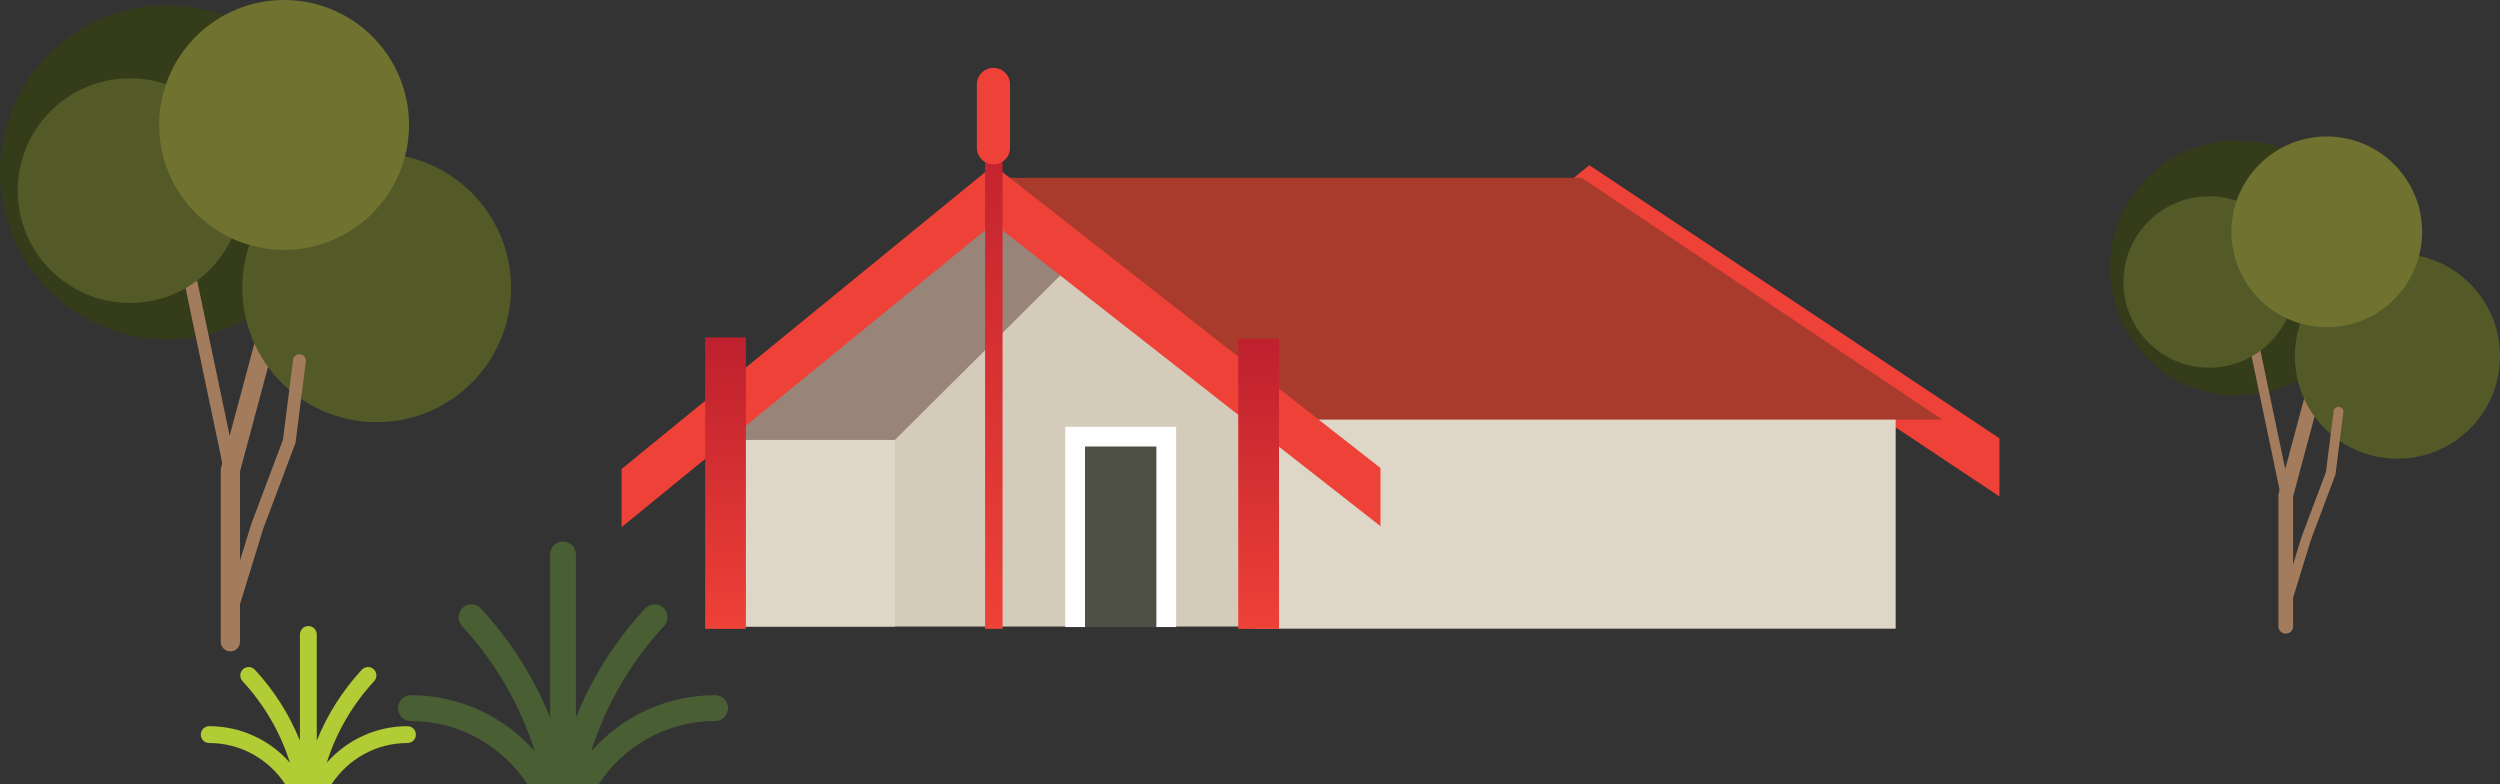 <?xml version="1.0" encoding="UTF-8"?>
<svg width="436.991px" height="137.07px" viewBox="0 0 436.991 137.07" version="1.1" xmlns="http://www.w3.org/2000/svg" xmlns:xlink="http://www.w3.org/1999/xlink">
    <rect x="0" y="0" width="436.991" height="137.07" fill="#333333" stroke="none"/>
    <title>57ADAC83-B5B9-4DEC-B4FB-248E345D20DA@3x</title>
    <defs>
        <linearGradient x1="49.992%" y1="100.001%" x2="49.992%" y2="-3.55306034e-05%" id="linearGradient-1">
            <stop stop-color="#EE4137" offset="0%"></stop>
            <stop stop-color="#BE202E" offset="100%"></stop>
        </linearGradient>
        <linearGradient x1="50.01%" y1="100%" x2="50.01%" y2="0.001%" id="linearGradient-2">
            <stop stop-color="#EE4137" offset="0%"></stop>
            <stop stop-color="#BE202E" offset="100%"></stop>
        </linearGradient>
        <linearGradient x1="50.002%" y1="100.001%" x2="50.002%" y2="-0%" id="linearGradient-3">
            <stop stop-color="#EE4137" offset="0%"></stop>
            <stop stop-color="#BE202E" offset="100%"></stop>
        </linearGradient>
    </defs>
    <g id="Page-1" stroke="none" stroke-width="1" fill="none" fill-rule="evenodd">
        <g id="intro-screen" transform="translate(-922, -436)">
            <g id="intro-bg" transform="translate(-168, 203)">
                <g id="Group-51" transform="translate(1090, 233)">
                    <polygon id="Fill-1" fill="#EE4137" points="349.49 76.611 277.803 28.876 212.77 81.98 212.77 92.148 277.803 39.044 349.49 86.779"></polygon>
                    <polygon id="Fill-2" fill="#DED6C7" points="219.309 109.889 331.358 109.889 331.358 72.409 219.309 72.409"></polygon>
                    <polygon id="Fill-3" fill="#D5CBBA" points="127.692 109.518 219.309 109.518 219.309 69.713 172.94 38.852 127.692 69.713"></polygon>
                    <polygon id="Fill-4" fill="#DED6C7" points="127.692 109.518 156.421 109.518 156.421 76.895 127.692 76.895"></polygon>
                    <polygon id="Fill-5" fill="#998479" points="156.421 76.895 185.58 47.895 173.393 33.777 124.746 76.895"></polygon>
                    <polygon id="Fill-6" fill="#A93B2C" points="276.468 31.079 339.506 73.345 228.095 73.345 173.653 31.079"></polygon>
                    <polygon id="Fill-7" fill="#EE4137" points="241.304 81.806 173.682 28.875 108.65 81.98 108.65 92.148 173.682 39.043 241.304 91.974"></polygon>
                    <g id="Group-10" transform="translate(187.929, 76.324)">
                        <polyline id="Fill-8" fill="#4D5043" points="15.926 33.281 15.926 0 0 0 0 33.281"></polyline>
                        <polyline id="Stroke-9" stroke="#FEFEFE" stroke-width="3.45" points="15.926 33.281 15.926 0 0 0 0 33.281"></polyline>
                    </g>
                    <polygon id="Fill-11" fill="url(#linearGradient-1)" points="123.257 109.92 130.382 109.92 130.382 58.978 123.257 58.978"></polygon>
                    <polygon id="Fill-13" fill="url(#linearGradient-2)" points="172.189 109.92 175.243 109.92 175.243 14.754 172.189 14.754"></polygon>
                    <polygon id="Fill-15" fill="url(#linearGradient-3)" points="216.44 109.92 223.565 109.92 223.565 59.204 216.44 59.204"></polygon>
                    <line x1="173.652" y1="14.755" x2="173.652" y2="25.834" id="Stroke-17" stroke="#EE4137" stroke-width="5.79" stroke-linecap="round"></line>
                    <g id="Group-50">
                        <path d="M413.373,46.839 C413.373,59.145 403.397,69.12 391.091,69.12 C378.786,69.12 368.81,59.145 368.81,46.839 C368.81,34.533 378.786,24.558 391.091,24.558 C403.397,24.558 413.373,34.533 413.373,46.839" id="Fill-18" fill="#343C19"></path>
                        <polyline id="Stroke-20" stroke="#A37C5D" stroke-width="2.567" stroke-linecap="round" points="399.543 109.475 399.543 86.6 406.714 59.865"></polyline>
                        <path d="M436.991,62.254 C436.991,72.155 428.965,80.181 419.064,80.181 C409.163,80.181 401.136,72.155 401.136,62.254 C401.136,52.353 409.163,44.327 419.064,44.327 C428.965,44.327 436.991,52.353 436.991,62.254" id="Fill-22" fill="#545A27"></path>
                        <polyline id="Stroke-24" stroke="#A37C5D" stroke-width="1.711" stroke-linecap="round" points="399.543 105.745 403.128 94.086 407.397 82.743 408.763 71.974"></polyline>
                        <line x1="399.543" y1="86.6" x2="393.567" y2="58.111" id="Stroke-26" stroke="#A37C5D" stroke-width="1.711" stroke-linecap="round"></line>
                        <path d="M401.137,49.289 C401.137,57.563 394.428,64.271 386.154,64.271 C377.88,64.271 371.173,57.563 371.173,49.289 C371.173,41.015 377.88,34.307 386.154,34.307 C394.428,34.307 401.137,41.015 401.137,49.289" id="Fill-28" fill="#545A27"></path>
                        <path d="M423.38,40.524 C423.38,49.729 415.918,57.191 406.713,57.191 C397.509,57.191 390.047,49.729 390.047,40.524 C390.047,31.319 397.509,23.857 406.713,23.857 C415.918,23.857 423.38,31.319 423.38,40.524" id="Fill-30" fill="#70722F"></path>
                        <path d="M58.385,30.11 C58.385,46.233 45.315,59.303 29.192,59.303 C13.07,59.303 0,46.233 0,30.11 C0,13.987 13.07,0.917 29.192,0.917 C45.315,0.917 58.385,13.987 58.385,30.11" id="Fill-32" fill="#343C19"></path>
                        <polyline id="Stroke-34" stroke="#A37C5D" stroke-width="3.363" stroke-linecap="round" points="40.265 112.175 40.265 82.204 49.66 47.176"></polyline>
                        <path d="M89.33,50.306 C89.33,63.278 78.814,73.794 65.842,73.794 C52.869,73.794 42.353,63.278 42.353,50.306 C42.353,37.334 52.869,26.818 65.842,26.818 C78.814,26.818 89.33,37.334 89.33,50.306" id="Fill-36" fill="#545A27"></path>
                        <polyline id="Stroke-38" stroke="#A37C5D" stroke-width="2.242" stroke-linecap="round" points="40.265 107.289 44.963 92.013 50.555 77.152 52.345 63.042"></polyline>
                        <line x1="40.265" y1="82.204" x2="32.436" y2="44.878" id="Stroke-40" stroke="#A37C5D" stroke-width="2.242" stroke-linecap="round"></line>
                        <path d="M42.353,33.32 C42.353,44.161 33.565,52.95 22.723,52.95 C11.882,52.95 3.094,44.161 3.094,33.32 C3.094,22.479 11.882,13.69 22.723,13.69 C33.565,13.69 42.353,22.479 42.353,33.32" id="Fill-42" fill="#545A27"></path>
                        <path d="M71.497,21.836 C71.497,33.896 61.72,43.672 49.661,43.672 C37.601,43.672 27.824,33.896 27.824,21.836 C27.824,9.776 37.601,0 49.661,0 C61.72,0 71.497,9.776 71.497,21.836" id="Fill-44" fill="#70722F"></path>
                        <path d="M125.009,121.513 C116.387,121.513 108.639,125.315 103.347,131.328 C105.891,123.254 110.201,115.778 116.074,109.433 C116.921,108.518 116.866,107.089 115.95,106.242 C115.035,105.394 113.606,105.449 112.758,106.366 C107.547,111.996 103.478,118.454 100.671,125.419 L100.671,96.912 C100.671,95.663 99.659,94.652 98.413,94.652 C97.166,94.652 96.154,95.663 96.154,96.912 L96.154,125.418 C93.347,118.454 89.278,111.996 84.067,106.366 C83.219,105.449 81.79,105.394 80.875,106.242 C79.959,107.089 79.904,108.518 80.751,109.433 C86.624,115.778 90.934,123.254 93.478,131.328 C88.186,125.315 80.438,121.513 71.816,121.513 C70.569,121.513 69.558,122.524 69.558,123.771 C69.558,125.02 70.569,126.031 71.816,126.031 C80.331,126.031 87.832,130.43 92.184,137.07 L104.641,137.07 C108.993,130.43 116.494,126.031 125.009,126.031 C126.256,126.031 127.267,125.02 127.267,123.771 C127.267,122.524 126.256,121.513 125.009,121.513" id="Fill-46" fill="#495E33"></path>
                        <path d="M71.226,126.934 C65.609,126.934 60.561,129.411 57.112,133.329 C58.77,128.068 61.578,123.198 65.404,119.064 C65.957,118.468 65.921,117.537 65.324,116.984 C64.727,116.432 63.796,116.468 63.244,117.065 C59.849,120.734 57.198,124.941 55.369,129.479 L55.369,110.906 C55.369,110.092 54.71,109.433 53.898,109.433 C53.085,109.433 52.426,110.092 52.426,110.906 L52.426,129.478 C50.597,124.941 47.946,120.734 44.551,117.065 C43.999,116.468 43.068,116.432 42.472,116.984 C41.874,117.537 41.839,118.468 42.391,119.064 C46.217,123.198 49.025,128.068 50.683,133.329 C47.235,129.411 42.187,126.934 36.569,126.934 C35.757,126.934 35.098,127.593 35.098,128.405 C35.098,129.219 35.757,129.878 36.569,129.878 C42.117,129.878 47.004,132.744 49.839,137.07 L57.956,137.07 C60.791,132.744 65.678,129.878 71.226,129.878 C72.038,129.878 72.697,129.219 72.697,128.405 C72.697,127.593 72.038,126.934 71.226,126.934" id="Fill-48" fill="#B2CC35"></path>
                    </g>
                </g>
            </g>
        </g>
    </g>
</svg>